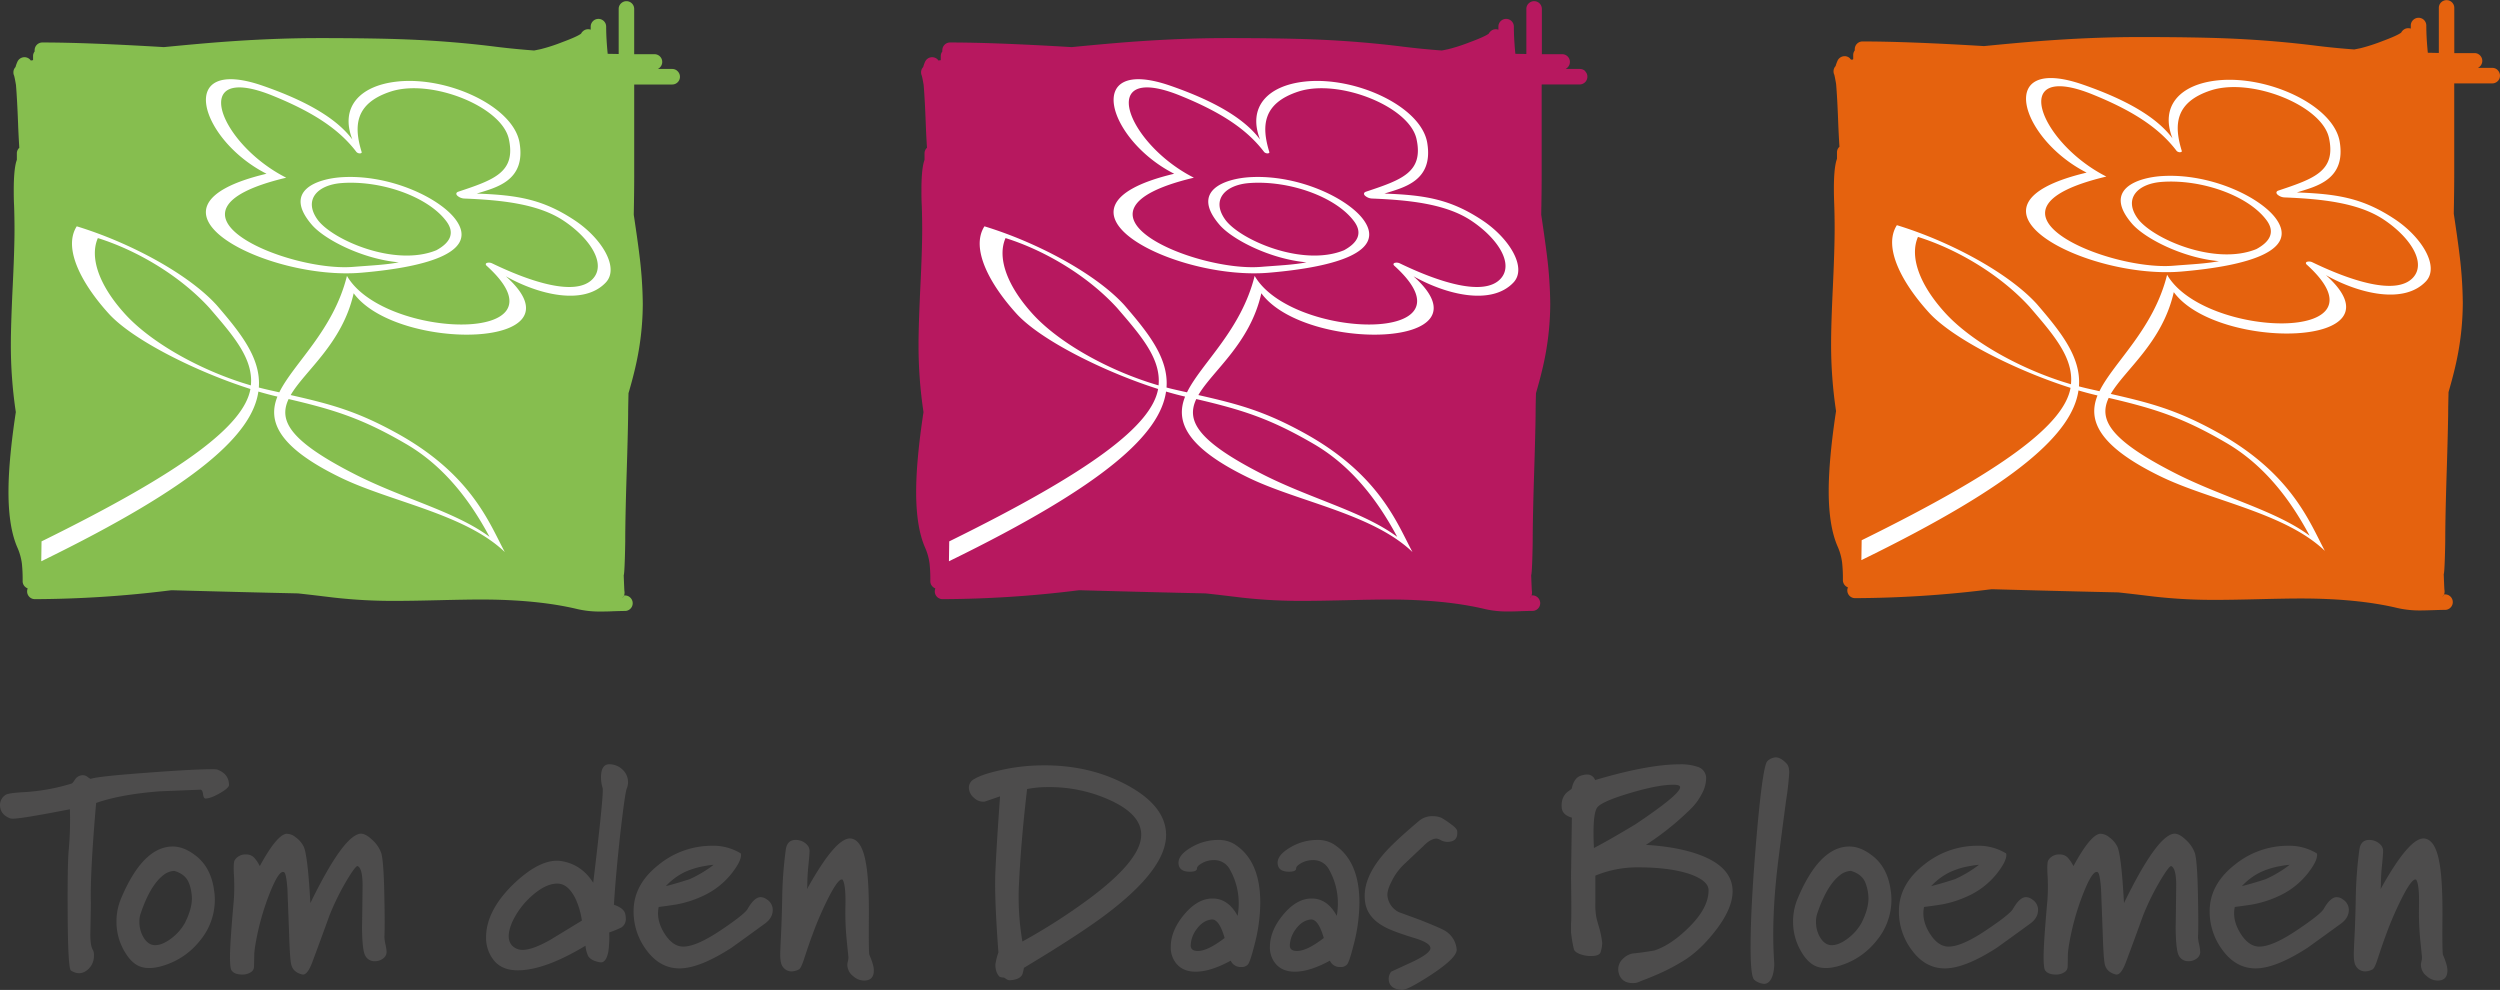 <svg id="Laag_1" data-name="Laag 1" xmlns="http://www.w3.org/2000/svg" width="456.34mm" height="180.7mm" viewBox="0 0 1293.55 512.21">
  <rect x="0" y="0" width="1293.55" height="512.21" fill="#333333" stroke="none"/>
  <defs>
    <style>
      .cls-1 {
        fill: #4d4c4c;
      }

      .cls-2 {
        fill: #86be4f;
      }

      .cls-2, .cls-3, .cls-4, .cls-5 {
        fill-rule: evenodd;
      }

      .cls-3 {
        fill: #fff;
      }

      .cls-4 {
        fill: #b7185f;
      }

      .cls-5 {
        fill: #e5620e;
      }
    </style>
  </defs>
  <path class="cls-1" d="M1454.59,1456.75q0,1.57-4.78,4.29t-7.36,2.71q-1,0-1.29-2.28c-.19-1.53-.67-2.29-1.43-2.29l-21.15.86q-20,1.57-32.73,6-3.15,36.45-2.72,51.88,0,2.14-.28,16,0,6,1.28,8.14a5.19,5.19,0,0,1,.58,3,9.26,9.26,0,0,1-3.43,7.44q-3.87,3.13-8.44.28-1.58-1-1.71-29.44-.15-26.16.57-33.3a171.16,171.16,0,0,0,.57-20.72q-24.87,4.86-29.44,4.86a4.8,4.8,0,0,1-1.43-.15q-5.28-2-5.29-7a6.29,6.29,0,0,1,2.86-5.14q1.44-1,9.58-1.43a104.18,104.18,0,0,0,24.58-4.43c.38-.1.95-.77,1.72-2a4.87,4.87,0,0,1,3.42-2.28,4,4,0,0,1,3.08.78,10.29,10.29,0,0,0,1.64,1.08q3.29-1.29,28.59-3.15,24.29-1.86,34.15-1.86a13.06,13.06,0,0,1,2.72.15Q1454.59,1451,1454.59,1456.75Z" transform="translate(-1336.11 -1050.59)"/>
  <path class="cls-1" d="M1446.83,1510.92a30.74,30.74,0,0,1,.43,5.14,32.93,32.93,0,0,1-7.86,21.44,38,38,0,0,1-16.44,11.93q-9.72,3.64-15.43.79-4.29-2.15-7.72-8.65a29.94,29.94,0,0,1-3.43-14.22,30.36,30.36,0,0,1,2.43-12q10.86-25.72,25.58-26.73c4.1-.28,8.24,1.14,12.44,4.29Q1445.11,1498.91,1446.83,1510.92Zm-12.86-3.15q-1.73-4.86-7.72-6.57a9.86,9.86,0,0,0-5.72,2.29q-6.72,5.28-11.57,19.57a12.3,12.3,0,0,0-.72,4.44,15.49,15.49,0,0,0,2.15,8.14c1.61,2.67,3.62,4,6,4,2.66,0,5.67-1.33,9-4a25.42,25.42,0,0,0,6.43-7.57q3.57-7.15,3.58-12.58A23.9,23.9,0,0,0,1434,1507.77Z" transform="translate(-1336.11 -1050.59)"/>
  <path class="cls-1" d="M1530,1547.93a5.29,5.29,0,0,1-4.93-2.93q-1.65-2.93-1.65-16.22,0,6.15.29-19.15.13-9.44-2.43-10.86-.86-.72-5.29,6.57a130,130,0,0,0-9.43,19q-4.29,11.87-8.72,23.73-2.71,7.43-5.43,6.71-4.58-1.14-5.57-5-.72-2.43-1.15-16.29-.72-19.29-.86-22.87-.57-8-1.71-8.72-2.58-1.56-7.65,11.36a132.31,132.31,0,0,0-7.36,27c-.19,1.33-.33,2.57-.43,3.71l-.14,6.9a3.37,3.37,0,0,1-1.71,2.79,7.74,7.74,0,0,1-4.43,1.17q-4.15,0-5.58-2.29c-.48-.87-.71-3.16-.71-6.9q0-7.32,2-29.57a105.46,105.46,0,0,0,0-13.36q-.28-5.88.43-7a6.37,6.37,0,0,1,5.86-3,5.5,5.5,0,0,1,4.28,1.72,19.69,19.69,0,0,1,2.86,4.29q8.87-16.31,13.87-16.73a7.37,7.37,0,0,1,4.64,1.79,13.05,13.05,0,0,1,3.93,4.36q2.28,3.43,3.72,29.73,16.71-34.3,25.58-35.88,2.71-.42,6.43,3.16a16.53,16.53,0,0,1,4.72,7q1.27,4.73,1.57,23.35.29,14.32,0,19.91a22,22,0,0,0,.57,3.87,21.84,21.84,0,0,1,.57,3.86,4.23,4.23,0,0,1-1.86,3.44A6.76,6.76,0,0,1,1530,1547.93Z" transform="translate(-1336.11 -1050.59)"/>
  <path class="cls-1" d="M1660.35,1458.77q-.86,2.14-3.29,23.18-2.43,22.18-3.29,36.78c3.43,1.15,5.38,2.72,5.86,4.73a13.29,13.29,0,0,1,.29,2.57,5.09,5.09,0,0,1-2.29,4.44,50.21,50.21,0,0,1-6.29,2.58,58.25,58.25,0,0,1-.43,9.73q-1.14,6.15-4.28,5.72-4.44-.7-6.15-3.14a16.24,16.24,0,0,1-1.43-5.43q-21.15,12.72-35,12.72-8.58,0-12.72-5.57a18.68,18.68,0,0,1-3.72-11.44q0-14,14.58-28,14.29-13.44,24.87-11.43,10.14,1.86,16,11.14,5.58-46.54,4.86-49a20,20,0,0,1-.85-5.44q0-7,4.47-6.88a9.81,9.81,0,0,1,6.79,2.86,8.77,8.77,0,0,1,2.74,6.44A9,9,0,0,1,1660.35,1458.77Zm-23.16,68.15a40.65,40.65,0,0,0-3.28-11.29q-3.87-7.86-9.44-7.86-6.13,0-13.43,6.58a40.65,40.65,0,0,0-10,13.57q-3.43,8.16,0,11.87a7.27,7.27,0,0,0,5.57,2.28q5,0,14.15-5.14Q1629,1531.92,1637.19,1526.92Z" transform="translate(-1336.11 -1050.59)"/>
  <path class="cls-1" d="M1732.81,1515.92a6.39,6.39,0,0,1,3.14,5.43q0,4.29-4.29,7.29-8.43,6.15-17,12.29-16.59,10.72-27,10.72-10.14,0-17.15-9.58a33.14,33.14,0,0,1-6.57-20q0-14,13.29-24.29a43.58,43.58,0,0,1,27.16-9.58,27.33,27.33,0,0,1,14.86,3.87c.19.1.29.38.29.86,0,2.3-1.63,5.5-4.86,9.6a40.56,40.56,0,0,1-15.44,11.9,56,56,0,0,1-13.15,4.15q-4.58.72-9.15,1.29-1.43,6.75,3,13.76t10.14,6.74q7-.28,19.87-9.06,10.86-7.32,12.86-10.2,3.57-6.33,6.86-6.32A5.35,5.35,0,0,1,1732.81,1515.92Zm-27.44-17.87a33.21,33.21,0,0,0-4.29.58,41.45,41.45,0,0,0-10.43,3.07,32.77,32.77,0,0,0-10,7.36q3.85-.86,12.29-3.57A62.61,62.61,0,0,0,1705.37,1498.05Z" transform="translate(-1336.11 -1050.59)"/>
  <path class="cls-1" d="M1783.26,1557.94a8.42,8.42,0,0,1-5.72-2.29,7.44,7.44,0,0,1-3-6,8.9,8.9,0,0,1,.28-1.65,9.66,9.66,0,0,0,.29-2.21q0,.29-.86-8.43a143.41,143.41,0,0,1-.71-17.3q.29-11.57-1.43-14.29-1.71-1.14-6.29,7.29a172.23,172.23,0,0,0-9.43,21.44q-1.58,4.14-4.43,12.86c-.86,2.57-1.62,4.15-2.29,4.72a8.58,8.58,0,0,1-4,1.14,5.56,5.56,0,0,1-4.72-2.71q-1.14-1.58-1.14-6.15,0-2,.43-10.29.42-9.57.57-17.72a215.06,215.06,0,0,1,1.86-26q.7-5.14,5-5.15a7.86,7.86,0,0,1,6.57,3.15,5,5,0,0,1,.72,3.14q0,1.14-.57,6.93a105,105,0,0,0-.57,10.51,14.38,14.38,0,0,1-.15,1.71q15.3-27.59,23-26.15,5.43,1,7.43,12.43,1.73,9,1.58,28.44-.15,18.44.28,19.3c1.52,3.52,2.29,6.19,2.29,8C1788.26,1556.17,1786.59,1557.94,1783.26,1557.94Z" transform="translate(-1336.11 -1050.59)"/>
  <path class="cls-1" d="M1939.47,1482.48q.13,16.57-27.1,38.16-14.05,11.28-46.46,30.72-.29,1.58-.72,3.15c-.76,2-3,3.09-6.73,3.28a2.91,2.91,0,0,1-1.58-.57l-1.29-.85a4.63,4.63,0,0,1-2.3-.43q-2.14-2.14-2.15-6.29a33.66,33.66,0,0,1,1.57-6.29q-2.14-28.72-1.57-41.73.72-15.72,2.43-39l-7.93,2.72a6.74,6.74,0,0,1-5.53-1.93,7,7,0,0,1-2.69-5.36,5.06,5.06,0,0,1,2.86-4.43q4-2.43,13.7-4.58a99.71,99.71,0,0,1,20.12-2.43q25.26-.57,45.24,10.22T1939.47,1482.48Zm-12.87,0q0-10.74-16.82-18.18a75.23,75.23,0,0,0-31.23-6.45,53.73,53.73,0,0,0-11,1q-3.28,27.91-4.28,50.82a136.56,136.56,0,0,0,1.85,28.07,306.22,306.22,0,0,0,35.23-22.63Q1926.61,1495.41,1926.6,1482.52Z" transform="translate(-1336.11 -1050.59)"/>
  <path class="cls-1" d="M1981.63,1549.79a4.19,4.19,0,0,1-3.29,1.14,5.54,5.54,0,0,1-5.43-3.28q-10.44,5.71-18.15,5.71-6,0-9.43-3.57a12.85,12.85,0,0,1-3.44-9.29q0-8.43,6.94-16.72t14.65-8.29q8.14,0,13,9a37.54,37.54,0,0,0,.57-6.43,35.18,35.18,0,0,0-4.43-17.29,9.12,9.12,0,0,0-8.43-5.15,12.42,12.42,0,0,0-5.86,1.43c-1.81,1-2.76,1.86-2.86,2.72.1,1.24-1.14,1.86-3.71,1.86q-5.58,0-5.86-4.29t6.43-8.22a27.33,27.33,0,0,1,14-3.93,15.72,15.72,0,0,1,8.44,2.14q13.43,8.45,13.43,30.3a87.34,87.34,0,0,1-3,21.87C1983.58,1545.89,1982.39,1549.31,1981.63,1549.79Zm-11.87-13.86q-2.85-9.87-6.71-9.58-4.58.44-8,5.29a14.84,14.84,0,0,0-2.85,8.15c0,1.9,1.23,2.85,3.71,2.85Q1961,1542.64,1969.76,1535.93Z" transform="translate(-1336.11 -1050.59)"/>
  <path class="cls-1" d="M2032.93,1549.79a4.15,4.15,0,0,1-3.28,1.14,5.52,5.52,0,0,1-5.43-3.28q-10.44,5.71-18.15,5.71-6,0-9.44-3.57a12.88,12.88,0,0,1-3.43-9.29q0-8.43,6.93-16.72t14.65-8.29q8.15,0,13,9a37.54,37.54,0,0,0,.57-6.43,35.18,35.18,0,0,0-4.43-17.29,9.14,9.14,0,0,0-8.43-5.15,12.42,12.42,0,0,0-5.86,1.43c-1.81,1-2.77,1.86-2.86,2.72.09,1.24-1.14,1.86-3.72,1.86-3.71,0-5.67-1.43-5.86-4.29s2-5.6,6.44-8.22a27.31,27.31,0,0,1,14-3.93,15.66,15.66,0,0,1,8.43,2.14q13.44,8.45,13.44,30.3a87.34,87.34,0,0,1-3,21.87C2034.89,1545.89,2033.7,1549.31,2032.93,1549.79Zm-11.86-13.86c-1.91-6.58-4.14-9.77-6.72-9.58q-4.57.44-8,5.29a14.78,14.78,0,0,0-2.86,8.15q0,2.85,3.72,2.85Q2012.36,1542.64,2021.07,1535.93Z" transform="translate(-1336.11 -1050.59)"/>
  <path class="cls-1" d="M2090.1,1480.62q.57,5.57-5.14,5.57a7.24,7.24,0,0,1-3.29-.86,7.47,7.47,0,0,0-2.14-.85q-2.73,0-5.86,2.85l-10.44,9.87a31.11,31.11,0,0,0-7.14,9.57c-1.72,3.34-2.39,6-2,8a10.61,10.61,0,0,0,6,7.86q5.57,2,11.29,4.14c6.95,2.77,11.1,4.57,12.43,5.43a12.37,12.37,0,0,1,6,9.58q.42,4.14-12.72,12.86-12,7.86-15.3,8.15-7.14-.3-7.14-5.86a6,6,0,0,1,1.28-3.58l11.15-5.14q9.57-4.58,9.15-7.29t-8.86-5.15q-11.58-3.57-15.58-6-8.58-4.86-9.43-13.15-1.29-11.28,9.43-23.86,4.86-5.87,18.58-17.44a10.43,10.43,0,0,1,7-2.43,11.58,11.58,0,0,1,4.58.86,40.19,40.19,0,0,1,4.71,3.14C2088.86,1478.43,2090,1479.67,2090.1,1480.62Z" transform="translate(-1336.11 -1050.59)"/>
  <path class="cls-1" d="M2232.59,1512q-.14,9.13-9.29,20.69-7.86,10-16.29,15.13a104.18,104.18,0,0,1-15.15,7.71c-2.29,1-4.57,1.86-6.86,2.72a7.7,7.7,0,0,1-4.15,1q-4.71,0-6.57-3.57a7.92,7.92,0,0,1-.86-3.57,7.24,7.24,0,0,1,2.29-5.29,10,10,0,0,1,5-2.86q4.73-.42,11.43-1.57,8.58-2.86,17.58-11.72,10.44-10.14,10.44-19.44,0-5-9.86-8.43-10.29-3.43-26.73-3.43a56.63,56.63,0,0,0-22,4.29v14.15a36.19,36.19,0,0,0,.59,7.79q.6,2.36,1.35,4.78a50.22,50.22,0,0,1,1.63,8.15,18.43,18.43,0,0,1-.85,4.72c-.39,1.33-2.05,2-5,2a15.93,15.93,0,0,1-5.86-1.07c-1.81-.72-2.81-1.6-3-2.65a66.19,66.19,0,0,1-1.43-8.57v-4.58q.29-2.43,0-24.44l.43-30.3c-3.43-.95-5.19-2.8-5.29-5.57q-.28-5.43,3.58-8.15l1.57-1.14q1.29-5.85,4.86-6.86a9.67,9.67,0,0,1,3-.57,4.25,4.25,0,0,1,4.29,2.86q27.43-8.15,43.73-8.15a27.11,27.11,0,0,1,9.29,1.29,6.12,6.12,0,0,1,4.43,6.28,17.29,17.29,0,0,1-2.43,8.06,28.48,28.48,0,0,1-5.29,7.21,145.11,145.11,0,0,1-23.44,18.84q16.59,1,27.73,5.14Q2232.73,1499.27,2232.59,1512Zm-30.87-55.37q-7.86,0-22.58,4.41t-16.72,7.54q-2.43,3.84-1.57,20.78,7.43-3.84,21.43-12.24,23.16-15.51,23.16-19.21C2205.44,1457,2204.2,1456.61,2201.72,1456.61Z" transform="translate(-1336.11 -1050.59)"/>
  <path class="cls-1" d="M2260.46,1445.6q1.42,1.44,1.43,4.72a143.62,143.62,0,0,1-1.6,14.29q-2.77,20.73-4.22,32.44-3.48,28.73-2,50.74a20.17,20.17,0,0,1-.71,7.29q-1.41,4.58-4.52,4.57a9,9,0,0,1-4.94-2q-2-1.43-2-16.86,0-22.59,3.43-61.17,3-33.3,5.29-35.23a6.82,6.82,0,0,1,4.28-1.93Q2257.46,1442.46,2260.46,1445.6Z" transform="translate(-1336.11 -1050.59)"/>
  <path class="cls-1" d="M2314.34,1510.92a31.83,31.83,0,0,1,.43,5.14,33,33,0,0,1-7.86,21.44,38,38,0,0,1-16.44,11.93q-9.72,3.64-15.44.79c-2.85-1.43-5.43-4.31-7.71-8.65a29.94,29.94,0,0,1-3.43-14.22,30.36,30.36,0,0,1,2.43-12q10.86-25.72,25.58-26.73c4.1-.28,8.24,1.14,12.43,4.29Q2312.63,1498.91,2314.34,1510.92Zm-12.87-3.15q-1.71-4.86-7.71-6.57a9.86,9.86,0,0,0-5.72,2.29q-6.72,5.28-11.58,19.57a12.53,12.53,0,0,0-.71,4.44,15.48,15.48,0,0,0,2.14,8.14q2.43,4,6,4,4,0,9-4a25.42,25.42,0,0,0,6.43-7.57q3.57-7.15,3.57-12.58A23.64,23.64,0,0,0,2301.47,1507.77Z" transform="translate(-1336.11 -1050.59)"/>
  <path class="cls-1" d="M2387.51,1515.92a6.39,6.39,0,0,1,3.14,5.43c0,2.86-1.42,5.29-4.28,7.29q-8.45,6.15-17,12.29-16.58,10.72-27,10.72-10.16,0-17.15-9.58a33.09,33.09,0,0,1-6.58-20q0-14,13.29-24.29a43.6,43.6,0,0,1,27.16-9.58,27.31,27.31,0,0,1,14.86,3.87c.19.1.29.38.29.86q0,3.45-4.86,9.6a40.49,40.49,0,0,1-15.44,11.9,56.09,56.09,0,0,1-13.14,4.15q-4.58.72-9.15,1.29-1.43,6.75,3,13.76t10.15,6.74q7-.28,19.86-9.06,10.86-7.32,12.87-10.2,3.57-6.33,6.86-6.32A5.35,5.35,0,0,1,2387.51,1515.92Zm-27.44-17.87a33.21,33.21,0,0,0-4.29.58,41.45,41.45,0,0,0-10.43,3.07,32.89,32.89,0,0,0-10,7.36c2.58-.57,6.67-1.76,12.3-3.57A62.54,62.54,0,0,0,2360.07,1498.05Z" transform="translate(-1336.11 -1050.59)"/>
  <path class="cls-1" d="M2468.4,1547.93a5.31,5.31,0,0,1-4.93-2.93q-1.63-2.93-1.64-16.22,0,6.15.28-19.15.15-9.44-2.43-10.86-.85-.72-5.28,6.57a131,131,0,0,0-9.44,19q-4.27,11.87-8.71,23.73-2.73,7.43-5.44,6.71c-3-.76-4.9-2.43-5.57-5q-.72-2.43-1.14-16.29-.72-19.29-.86-22.87-.57-8-1.71-8.72-2.58-1.56-7.65,11.36a131.67,131.67,0,0,0-7.36,27c-.19,1.33-.34,2.57-.43,3.71l-.14,6.9a3.36,3.36,0,0,1-1.72,2.79,7.7,7.7,0,0,1-4.43,1.17q-4.14,0-5.57-2.29c-.48-.87-.72-3.16-.72-6.9q0-7.32,2-29.57a101.83,101.83,0,0,0,0-13.36q-.28-5.88.43-7a6.38,6.38,0,0,1,5.86-3,5.52,5.52,0,0,1,4.29,1.72,20.45,20.45,0,0,1,2.86,4.29q8.85-16.31,13.86-16.73a7.41,7.41,0,0,1,4.65,1.79,13.05,13.05,0,0,1,3.93,4.36q2.28,3.43,3.71,29.73,16.72-34.3,25.58-35.88,2.71-.42,6.44,3.16a16.59,16.59,0,0,1,4.71,7q1.29,4.73,1.57,23.35.29,14.32,0,19.91a21.37,21.37,0,0,0,.58,3.87,21.84,21.84,0,0,1,.57,3.86,4.23,4.23,0,0,1-1.86,3.44A6.8,6.8,0,0,1,2468.4,1547.93Z" transform="translate(-1336.11 -1050.59)"/>
  <path class="cls-1" d="M2548.29,1515.92a6.38,6.38,0,0,1,3.15,5.43q0,4.29-4.29,7.29-8.43,6.15-17,12.29-16.57,10.72-27,10.72-10.15,0-17.15-9.58a33.14,33.14,0,0,1-6.57-20q0-14,13.29-24.29a43.57,43.57,0,0,1,27.15-9.58,27.37,27.37,0,0,1,14.87,3.87c.18.1.28.38.28.86q0,3.45-4.86,9.6a40.53,40.53,0,0,1-15.43,11.9,56,56,0,0,1-13.15,4.15q-4.57.72-9.15,1.29-1.42,6.75,3,13.76t10.15,6.74q7-.28,19.87-9.06,10.86-7.32,12.86-10.2,3.57-6.33,6.86-6.32A5.32,5.32,0,0,1,2548.29,1515.92Zm-27.44-17.87a33.21,33.21,0,0,0-4.29.58,41.57,41.57,0,0,0-10.43,3.07,32.74,32.74,0,0,0-10,7.36q3.85-.86,12.29-3.57A62.26,62.26,0,0,0,2520.85,1498.05Z" transform="translate(-1336.11 -1050.59)"/>
  <path class="cls-1" d="M2597.46,1557.94a8.42,8.42,0,0,1-5.72-2.29,7.44,7.44,0,0,1-3-6,8.9,8.9,0,0,1,.28-1.65,9.66,9.66,0,0,0,.29-2.21q0,.29-.86-8.43a143.41,143.41,0,0,1-.71-17.3q.28-11.57-1.43-14.29-1.71-1.14-6.29,7.29a172.23,172.23,0,0,0-9.43,21.44q-1.58,4.14-4.43,12.86c-.86,2.57-1.62,4.15-2.29,4.72a8.58,8.58,0,0,1-4,1.14,5.56,5.56,0,0,1-4.72-2.71q-1.14-1.58-1.14-6.15,0-2,.43-10.29.42-9.57.57-17.72a215.06,215.06,0,0,1,1.86-26q.71-5.14,5-5.15a7.86,7.86,0,0,1,6.57,3.15,5,5,0,0,1,.72,3.14q0,1.14-.57,6.93a105,105,0,0,0-.57,10.51,14.38,14.38,0,0,1-.15,1.71q15.3-27.59,23-26.15,5.43,1,7.43,12.43,1.72,9,1.58,28.44-.15,18.44.28,19.3c1.52,3.52,2.29,6.19,2.29,8C2602.46,1556.17,2600.79,1557.94,2597.46,1557.94Z" transform="translate(-1336.11 -1050.59)"/>
  <g>
    <path class="cls-2" d="M1686.73,1087.45a3.82,3.82,0,0,0-2.83-1.18h-7.41a4,4,0,0,0,1.08-.79,4,4,0,0,0-2.83-6.85q-5.34,0-10.49,0v-23.41a4,4,0,0,0-6.84-2.84,3.86,3.86,0,0,0-1.18,2.83v23.32l-5.69-.1q-.78-8-.79-14.07a4,4,0,0,0-8,0c0,.52,0,1,0,1.58a4,4,0,0,0-1.35-.23,3.9,3.9,0,0,0-2.61,1,3.84,3.84,0,0,0-1,1.26q-1.89,1.52-9.92,4.49a90.16,90.16,0,0,1-11,3.56c-1.11.24-2.25.47-3.39.7q-10.92-.83-20.24-2-22.14-2.78-45.51-3.72-17.09-.69-45.44-.7-24.18,0-51.57,2.09-10.82.83-28.82,2.58-39.69-2.39-62.87-2.4a4,4,0,0,0-4,4,4.77,4.77,0,0,0,0,.66,3.81,3.81,0,0,0-.81,2.41c0,.67,0,1.37,0,2.1a3.59,3.59,0,0,0-1.14.2,4.89,4.89,0,0,0-.47-.57,4,4,0,0,0-6.48,1.15,18.85,18.85,0,0,0-1,2.78,3.87,3.87,0,0,0-1.08,2.74,4,4,0,0,0,.38,1.75c.24.89.55,2.47.94,4.72v0q.61,7.29,1.1,20.08c.16,4.41.38,8.57.63,12.46l-.1.1a3.87,3.87,0,0,0-1.17,2.85v3.29c-.15.41-.29.85-.41,1.29q-1.18,4.55-1.19,14.08c0,2.48,0,5.24.17,8.31q.21,5.94.22,12.25,0,10.77-1,30.88-.89,19-.89,28.59a231.78,231.78,0,0,0,2.57,35.14c-.2,1.25-.37,2.42-.53,3.52q-3.27,22.68-3.27,37.82,0,18.24,4.64,28.81a30.08,30.08,0,0,1,2.29,8.15,78.66,78.66,0,0,1,.4,9.14,3.86,3.86,0,0,0,1.17,2.84,4,4,0,0,0,1.45.94,3.74,3.74,0,0,0-.31,1.55,4,4,0,0,0,4,4,579.26,579.26,0,0,0,68.86-4.4l1.65-.2,1,0q36.26,1,64.61,1.62,5.94.64,12.46,1.43l6.51.78a272.14,272.14,0,0,0,32.14,1.66q7.32,0,21.87-.35t21.63-.35q29.43,0,50.21,5A50.82,50.82,0,0,0,1647,1367c1.44,0,3.6,0,6.46-.15,2.7-.08,4.69-.14,6-.14a4,4,0,0,0,2.84-6.84,3.88,3.88,0,0,0-2.84-1.18H1659a3.72,3.72,0,0,1-.9,1.35l.9-1.35a4,4,0,0,0,.27-1.48,3.53,3.53,0,0,0-.08-.79c-.06-.75-.19-3.49-.36-8.24.53-.7.79-16.6.79-17.51q0-12,.77-36.34.61-19.39.73-29c0-3.33.1-7.1.19-11.3q2.13-7.24,3.51-13.24a147.22,147.22,0,0,0,3.88-32.87,219.65,219.65,0,0,0-1.82-26q-.82-6.68-2.85-20.23.24-12.23.23-21.21v-46.17h19.65a4,4,0,0,0,2.83-6.85" transform="translate(-1336.11 -1050.59)"/>
    <path class="cls-3" d="M1357.46,1341c81.45-39.76,109.21-66,112.34-87.81,3.42,1,6.72,1.89,9.85,2.61-5.05,12.55,0,26,32.54,41.83,25.76,12.59,64.42,18.76,85.11,38.59-7.85-14.59-17-40-55.7-61.41-20.76-11.47-34.25-15.09-55.08-19.81,7.31-12.59,26.7-26.56,32.59-52.68,22.35,30.59,121.08,29.1,78.73-8.79,16.75,9.47,40.28,15.37,51.72,3.23,7.19-7.62-2.08-22.84-16-32.11-16.55-11-29.66-13.14-50.76-13.9,9.57-3.06,25.5-6.32,22.14-26.27-3.17-18.86-37.19-34.49-63.25-31.7-19.52,2.08-29.76,13.37-23.25,30-8.54-11.52-25.2-20.46-46.18-27.76-45.85-16-33,27.86,1.75,45.47-74.34,17.67.5,55.46,49.2,51.19,36.33-3.12,59.7-11.29,49.17-26.79-7.72-11.38-33.86-24.1-59.15-22.63-12.69.74-31.11,6.78-15.77,24.63,6.63,7.72,26.31,17.74,45,19.43-6.69,1.31-14.89,1.65-23.55,2.35-33.82,2.76-109-28.46-34.71-46.14-34.77-17.6-51-60.26-7.06-42.46,21.73,8.81,34.79,17.8,43.41,29.17a2.44,2.44,0,0,0,1.7.72c.68,0,1.09-.27,1-.66l-.11-.37c-3.89-12.88-3.62-24.87,15.23-31,20.73-6.71,57.23,7.64,61,24.51,3.84,17.34-7.81,21.22-26.15,27.34-1.09.37-1.31,1.2-.54,2a5.79,5.79,0,0,0,3.82,1.54h0c18.17.75,37.8,2.52,51.19,11.44,13.93,9.28,22.3,22.54,15.1,30.16-8.81,9.36-32.47,1.22-50.51-7.33l-1.46-.7a3.84,3.84,0,0,0-2.8-.26c-.7.29-.75.9-.12,1.47,45.31,41-53.2,38.3-72.27,5.23-7,28.24-27.65,45.27-35,60.26l-5.71-1.29q-2.43-.55-4.89-1.2c1.15-15.23-9.55-28.38-21.84-42.66-14.88-16.31-45.24-32.48-72.37-40.75-7.32,11.43,2.74,30,16.63,45.26,12.6,13.8,45.77,30.2,73.23,38.91-3.35,18.8-34.13,42.45-108.08,78.85Zm108.46-91c1.38-13.81-9.15-25.79-21.45-40.08-14.89-16.31-36.85-29.58-57.72-36.15-4.3,9.78.28,24.2,14.18,39.43,13.35,14.62,38.94,29.21,65,36.8m19.5,7.09c-5.17,11,.17,21.38,33.57,38.52,25.24,13,52.66,19.54,70.41,32.76-7.84-14.58-20.94-35.08-43.1-48s-36.35-17.58-60.88-23.3m76.45-77c7.37-4,9.61-9,5.24-14.91-9.51-12.86-33.85-21.34-54.18-19.85-12.55.92-19.89,8.61-12.57,18.86,7.47,10.44,40,24.72,61.51,15.9" transform="translate(-1336.11 -1050.59)"/>
    <path class="cls-4" d="M2156.39,1087.45a3.86,3.86,0,0,0-2.84-1.18h-7.41a4,4,0,0,0,1.08-.79,4,4,0,0,0-2.83-6.85c-3.57,0-7.06,0-10.49,0v-23.41a4,4,0,0,0-6.84-2.84,3.86,3.86,0,0,0-1.18,2.83v23.32l-5.69-.1q-.78-8-.78-14.07a4,4,0,0,0-8,0c0,.52,0,1,0,1.58a4,4,0,0,0-1.35-.23,3.9,3.9,0,0,0-2.61,1,3.84,3.84,0,0,0-1,1.26q-1.89,1.52-9.92,4.49a90.16,90.16,0,0,1-11,3.56c-1.11.24-2.25.47-3.39.7q-10.92-.83-20.24-2-22.14-2.78-45.51-3.72-17.09-.69-45.44-.7-24.18,0-51.57,2.09-10.82.83-28.82,2.58-39.69-2.39-62.87-2.4a4,4,0,0,0-4,4,4.77,4.77,0,0,0,0,.66,3.81,3.81,0,0,0-.81,2.41q0,1,0,2.1a3.6,3.6,0,0,0-1.15.2,4.89,4.89,0,0,0-.47-.57,4,4,0,0,0-6.48,1.15,18.85,18.85,0,0,0-1,2.78,3.87,3.87,0,0,0-1.08,2.74,4,4,0,0,0,.38,1.75c.24.89.55,2.47.94,4.72v0q.62,7.29,1.1,20.08c.16,4.41.38,8.57.63,12.46l-.1.1a3.87,3.87,0,0,0-1.17,2.85v3.29c-.15.41-.29.85-.41,1.29q-1.18,4.55-1.19,14.08c0,2.48,0,5.24.17,8.31q.21,5.94.22,12.25,0,10.77-1,30.88-.88,19-.89,28.59a231.78,231.78,0,0,0,2.57,35.14c-.2,1.25-.37,2.42-.53,3.52q-3.27,22.68-3.27,37.82,0,18.24,4.64,28.81a30.08,30.08,0,0,1,2.29,8.15,78.66,78.66,0,0,1,.4,9.14,3.86,3.86,0,0,0,1.17,2.84,4,4,0,0,0,1.45.94,3.74,3.74,0,0,0-.31,1.55,4,4,0,0,0,4,4,579.26,579.26,0,0,0,68.86-4.4l1.65-.2,1,0q36.25,1,64.61,1.62,5.94.64,12.46,1.43l6.51.78a272.14,272.14,0,0,0,32.14,1.66q7.32,0,21.87-.35t21.63-.35q29.43,0,50.21,5a50.82,50.82,0,0,0,11.83,1.18c1.44,0,3.6,0,6.46-.15,2.7-.08,4.69-.14,6-.14a4,4,0,0,0,2.84-6.84,3.88,3.88,0,0,0-2.84-1.18h-.48a3.72,3.72,0,0,1-.9,1.35l.9-1.35a4,4,0,0,0,.27-1.48,3.53,3.53,0,0,0-.08-.79c-.06-.75-.19-3.49-.36-8.24.53-.7.79-16.6.79-17.51q0-12,.77-36.34.61-19.39.73-29,0-5,.2-11.3,2.11-7.24,3.5-13.24a147.22,147.22,0,0,0,3.88-32.87,219.65,219.65,0,0,0-1.82-26q-.83-6.68-2.85-20.23.24-12.23.23-21.21v-46.17h19.65a4,4,0,0,0,4-4,3.85,3.85,0,0,0-1.17-2.83" transform="translate(-1336.11 -1050.59)"/>
    <path class="cls-3" d="M1827.11,1341c81.45-39.76,109.21-66,112.34-87.81,3.42,1,6.72,1.89,9.85,2.61-5,12.55,0,26,32.54,41.83,25.76,12.59,64.42,18.76,85.11,38.59-7.85-14.59-17-40-55.7-61.41-20.76-11.47-34.25-15.09-55.08-19.81,7.31-12.59,26.7-26.56,32.59-52.68,22.36,30.59,121.08,29.1,78.73-8.79,16.75,9.47,40.28,15.37,51.72,3.23,7.19-7.62-2.08-22.84-16-32.11-16.55-11-29.66-13.14-50.76-13.9,9.57-3.06,25.5-6.32,22.14-26.27-3.17-18.86-37.19-34.49-63.25-31.7-19.52,2.08-29.76,13.37-23.25,30-8.54-11.52-25.2-20.46-46.18-27.76-45.85-16-33,27.86,1.75,45.47-74.34,17.67.5,55.46,49.2,51.19,36.33-3.12,59.7-11.29,49.17-26.79-7.72-11.38-33.86-24.1-59.15-22.63-12.69.74-31.11,6.78-15.77,24.63,6.63,7.72,26.32,17.74,45,19.43-6.69,1.31-14.89,1.65-23.55,2.35-33.82,2.76-109-28.46-34.71-46.14-34.77-17.6-51-60.26-7.06-42.46,21.73,8.81,34.8,17.8,43.41,29.17a2.46,2.46,0,0,0,1.7.72c.68,0,1.09-.27,1-.66l-.11-.37c-3.89-12.88-3.62-24.87,15.23-31,20.73-6.71,57.23,7.64,61,24.51,3.84,17.34-7.81,21.22-26.15,27.34-1.09.37-1.31,1.2-.54,2a5.81,5.81,0,0,0,3.83,1.54h0c18.17.75,37.8,2.52,51.19,11.44,13.94,9.28,22.3,22.54,15.1,30.16-8.81,9.36-32.46,1.22-50.51-7.33l-1.46-.7a3.84,3.84,0,0,0-2.8-.26c-.7.29-.75.9-.12,1.47,45.31,41-53.2,38.3-72.27,5.23-7,28.24-27.65,45.27-35,60.26l-5.71-1.29q-2.43-.55-4.89-1.2c1.15-15.23-9.55-28.38-21.84-42.66-14.88-16.31-45.24-32.48-72.37-40.75-7.32,11.43,2.74,30,16.63,45.26,12.6,13.8,45.77,30.2,73.23,38.91-3.35,18.8-34.13,42.45-108.08,78.85Zm108.46-91c1.38-13.81-9.15-25.79-21.45-40.08-14.89-16.31-36.85-29.58-57.72-36.15-4.3,9.78.28,24.2,14.18,39.43,13.35,14.62,38.94,29.21,65,36.8m19.5,7.09c-5.17,11,.17,21.38,33.57,38.52,25.24,13,52.67,19.54,70.41,32.76-7.84-14.58-20.94-35.08-43.1-48s-36.35-17.58-60.88-23.3m76.45-77c7.37-4,9.61-9,5.24-14.91-9.5-12.86-33.85-21.34-54.18-19.85-12.55.92-19.89,8.61-12.57,18.86,7.47,10.44,40,24.72,61.51,15.9" transform="translate(-1336.11 -1050.59)"/>
    <path class="cls-5" d="M2628.49,1086.88a3.88,3.88,0,0,0-2.83-1.18h-7.42a4,4,0,0,0,1.08-.78,4,4,0,0,0,0-5.67,3.82,3.82,0,0,0-2.83-1.18c-3.56,0-7,0-10.48,0v-23.41a4,4,0,0,0-8,0v23.33l-5.7-.11c-.52-5.33-.78-10-.78-14.07a4,4,0,0,0-6.85-2.83,3.89,3.89,0,0,0-1.18,2.83c0,.52,0,1,0,1.58a4,4,0,0,0-1.35-.22,3.93,3.93,0,0,0-2.6,1,4,4,0,0,0-1,1.26q-1.87,1.52-9.92,4.5a93.94,93.94,0,0,1-11,3.56c-1.11.23-2.25.47-3.38.69q-10.92-.81-20.24-2-22.16-2.76-45.51-3.72-17.1-.69-45.45-.7-24.16,0-51.57,2.09-10.8.82-28.82,2.59-39.67-2.4-62.86-2.4a4,4,0,0,0-4,4,4.63,4.63,0,0,0,0,.65,3.82,3.82,0,0,0-.8,2.41c0,.68,0,1.37,0,2.1a1,1,0,0,1-1.62-.36,3.88,3.88,0,0,0-2.84-1.18,4,4,0,0,0-2.16.63,4,4,0,0,0-1.48,1.7,18.34,18.34,0,0,0-1,2.77,3.94,3.94,0,0,0-1.08,2.75,3.84,3.84,0,0,0,.39,1.74c.23.89.54,2.47.93,4.72v0q.63,7.29,1.1,20.08.26,6.62.64,12.46l-.11.11a3.89,3.89,0,0,0-1.17,2.84v3.29c-.15.42-.29.86-.41,1.3-.79,3-1.19,7.72-1.19,14.07q0,3.72.18,8.31c.13,4,.21,8,.21,12.26q0,10.75-.94,30.87-.89,19-.89,28.6a231.9,231.9,0,0,0,2.56,35.14c-.19,1.24-.37,2.41-.53,3.51q-3.26,22.68-3.27,37.83,0,18.24,4.65,28.8a30.43,30.43,0,0,1,2.28,8.15,76.2,76.2,0,0,1,.41,9.15,4,4,0,0,0,2.61,3.77,4,4,0,0,0,3.7,5.57,577.13,577.13,0,0,0,68.86-4.41l1.65-.19,1,0q36.27,1,64.62,1.62,5.92.64,12.45,1.42l6.51.79a274.54,274.54,0,0,0,32.14,1.66q7.32,0,21.87-.36t21.64-.35q29.43,0,50.2,5a51.43,51.43,0,0,0,11.83,1.18c1.45,0,3.6-.06,6.46-.15,2.71-.09,4.69-.14,6-.14a3.9,3.9,0,0,0,2.84-1.17,4,4,0,0,0-2.84-6.85h-.49a3.9,3.9,0,0,1-.9,1.35l.9-1.35a4,4,0,0,0,.2-2.27c-.07-.76-.2-3.5-.37-8.25.54-.7.79-16.6.79-17.51q0-12,.78-36.34.6-19.4.73-29c0-3.34.1-7.11.19-11.3q2.11-7.26,3.5-13.24a146.7,146.7,0,0,0,3.88-32.87,219.66,219.66,0,0,0-1.82-26q-.81-6.67-2.85-20.23.24-12.22.24-21.21v-46.17h19.65a4,4,0,0,0,2.83-6.85" transform="translate(-1336.11 -1050.59)"/>
    <path class="cls-3" d="M2299.22,1340.41c81.44-39.75,109.2-66,112.33-87.8,3.42,1,6.72,1.88,9.85,2.6-5.05,12.56,0,26,32.54,41.84,25.76,12.58,64.42,18.76,85.11,38.58-7.84-14.59-17-40-55.69-61.41-20.77-11.47-34.26-15.08-55.09-19.81,7.32-12.59,26.7-26.56,32.6-52.67,22.35,30.58,121.08,29.09,78.72-8.79,16.76,9.46,40.29,15.36,51.73,3.22,7.18-7.62-2.08-22.83-16-32.11-16.54-11-29.66-13.14-50.75-13.9,9.56-3.06,25.49-6.31,22.14-26.27-3.18-18.85-37.19-34.49-63.26-31.7-19.52,2.08-29.76,13.37-23.25,30-8.53-11.53-25.19-20.47-46.18-27.77-45.85-16-33,27.86,1.75,45.48-74.34,17.67.51,55.46,49.2,51.18,36.33-3.12,59.7-11.29,49.18-26.78-7.72-11.39-33.87-24.1-59.16-22.63-12.68.74-31.1,6.77-15.77,24.62,6.63,7.72,26.32,17.75,45,19.43-6.69,1.32-14.89,1.65-23.55,2.36-33.81,2.75-109-28.47-34.7-46.14-34.77-17.61-51-60.27-7.07-42.47,21.73,8.81,34.79,17.81,43.41,29.17a2.38,2.38,0,0,0,1.7.72c.68,0,1.1-.27,1-.65l-.11-.38c-3.89-12.88-3.62-24.86,15.24-31,20.72-6.7,57.22,7.64,61,24.52,3.83,17.33-7.82,21.21-26.15,27.34-1.1.36-1.32,1.2-.55,2a5.87,5.87,0,0,0,3.83,1.55h0c18.17.75,37.8,2.52,51.19,11.44,13.94,9.27,22.3,22.53,15.11,30.15-8.82,9.36-32.47,1.23-50.52-7.33l-1.46-.7a3.89,3.89,0,0,0-2.8-.25c-.69.29-.75.9-.11,1.47,45.3,41-53.21,38.29-72.27,5.23-7,28.24-27.65,45.26-35,60.25l-5.72-1.29c-1.62-.36-3.25-.77-4.89-1.2,1.15-15.22-9.55-28.38-21.83-42.66-14.88-16.3-45.25-32.48-72.38-40.75-7.31,11.43,2.74,30,16.64,45.27,12.59,13.79,45.77,30.2,73.22,38.9-3.34,18.81-34.12,42.46-108.08,78.85Zm108.45-91c1.38-13.81-9.15-25.8-21.44-40.09-14.89-16.31-36.86-29.58-57.72-36.15-4.3,9.79.27,24.21,14.17,39.43,13.36,14.62,39,29.22,65,36.81m19.5,7.08c-5.17,11,.17,21.38,33.58,38.52,25.23,13,52.66,19.55,70.4,32.76-7.84-14.58-20.94-35.07-43.1-48s-36.35-17.58-60.88-23.31m76.45-77c7.38-4,9.62-9,5.24-14.91-9.5-12.85-33.84-21.33-54.18-19.84-12.54.92-19.89,8.61-12.57,18.85,7.48,10.45,40,24.73,61.51,15.9" transform="translate(-1336.11 -1050.59)"/>
  </g>
</svg>
